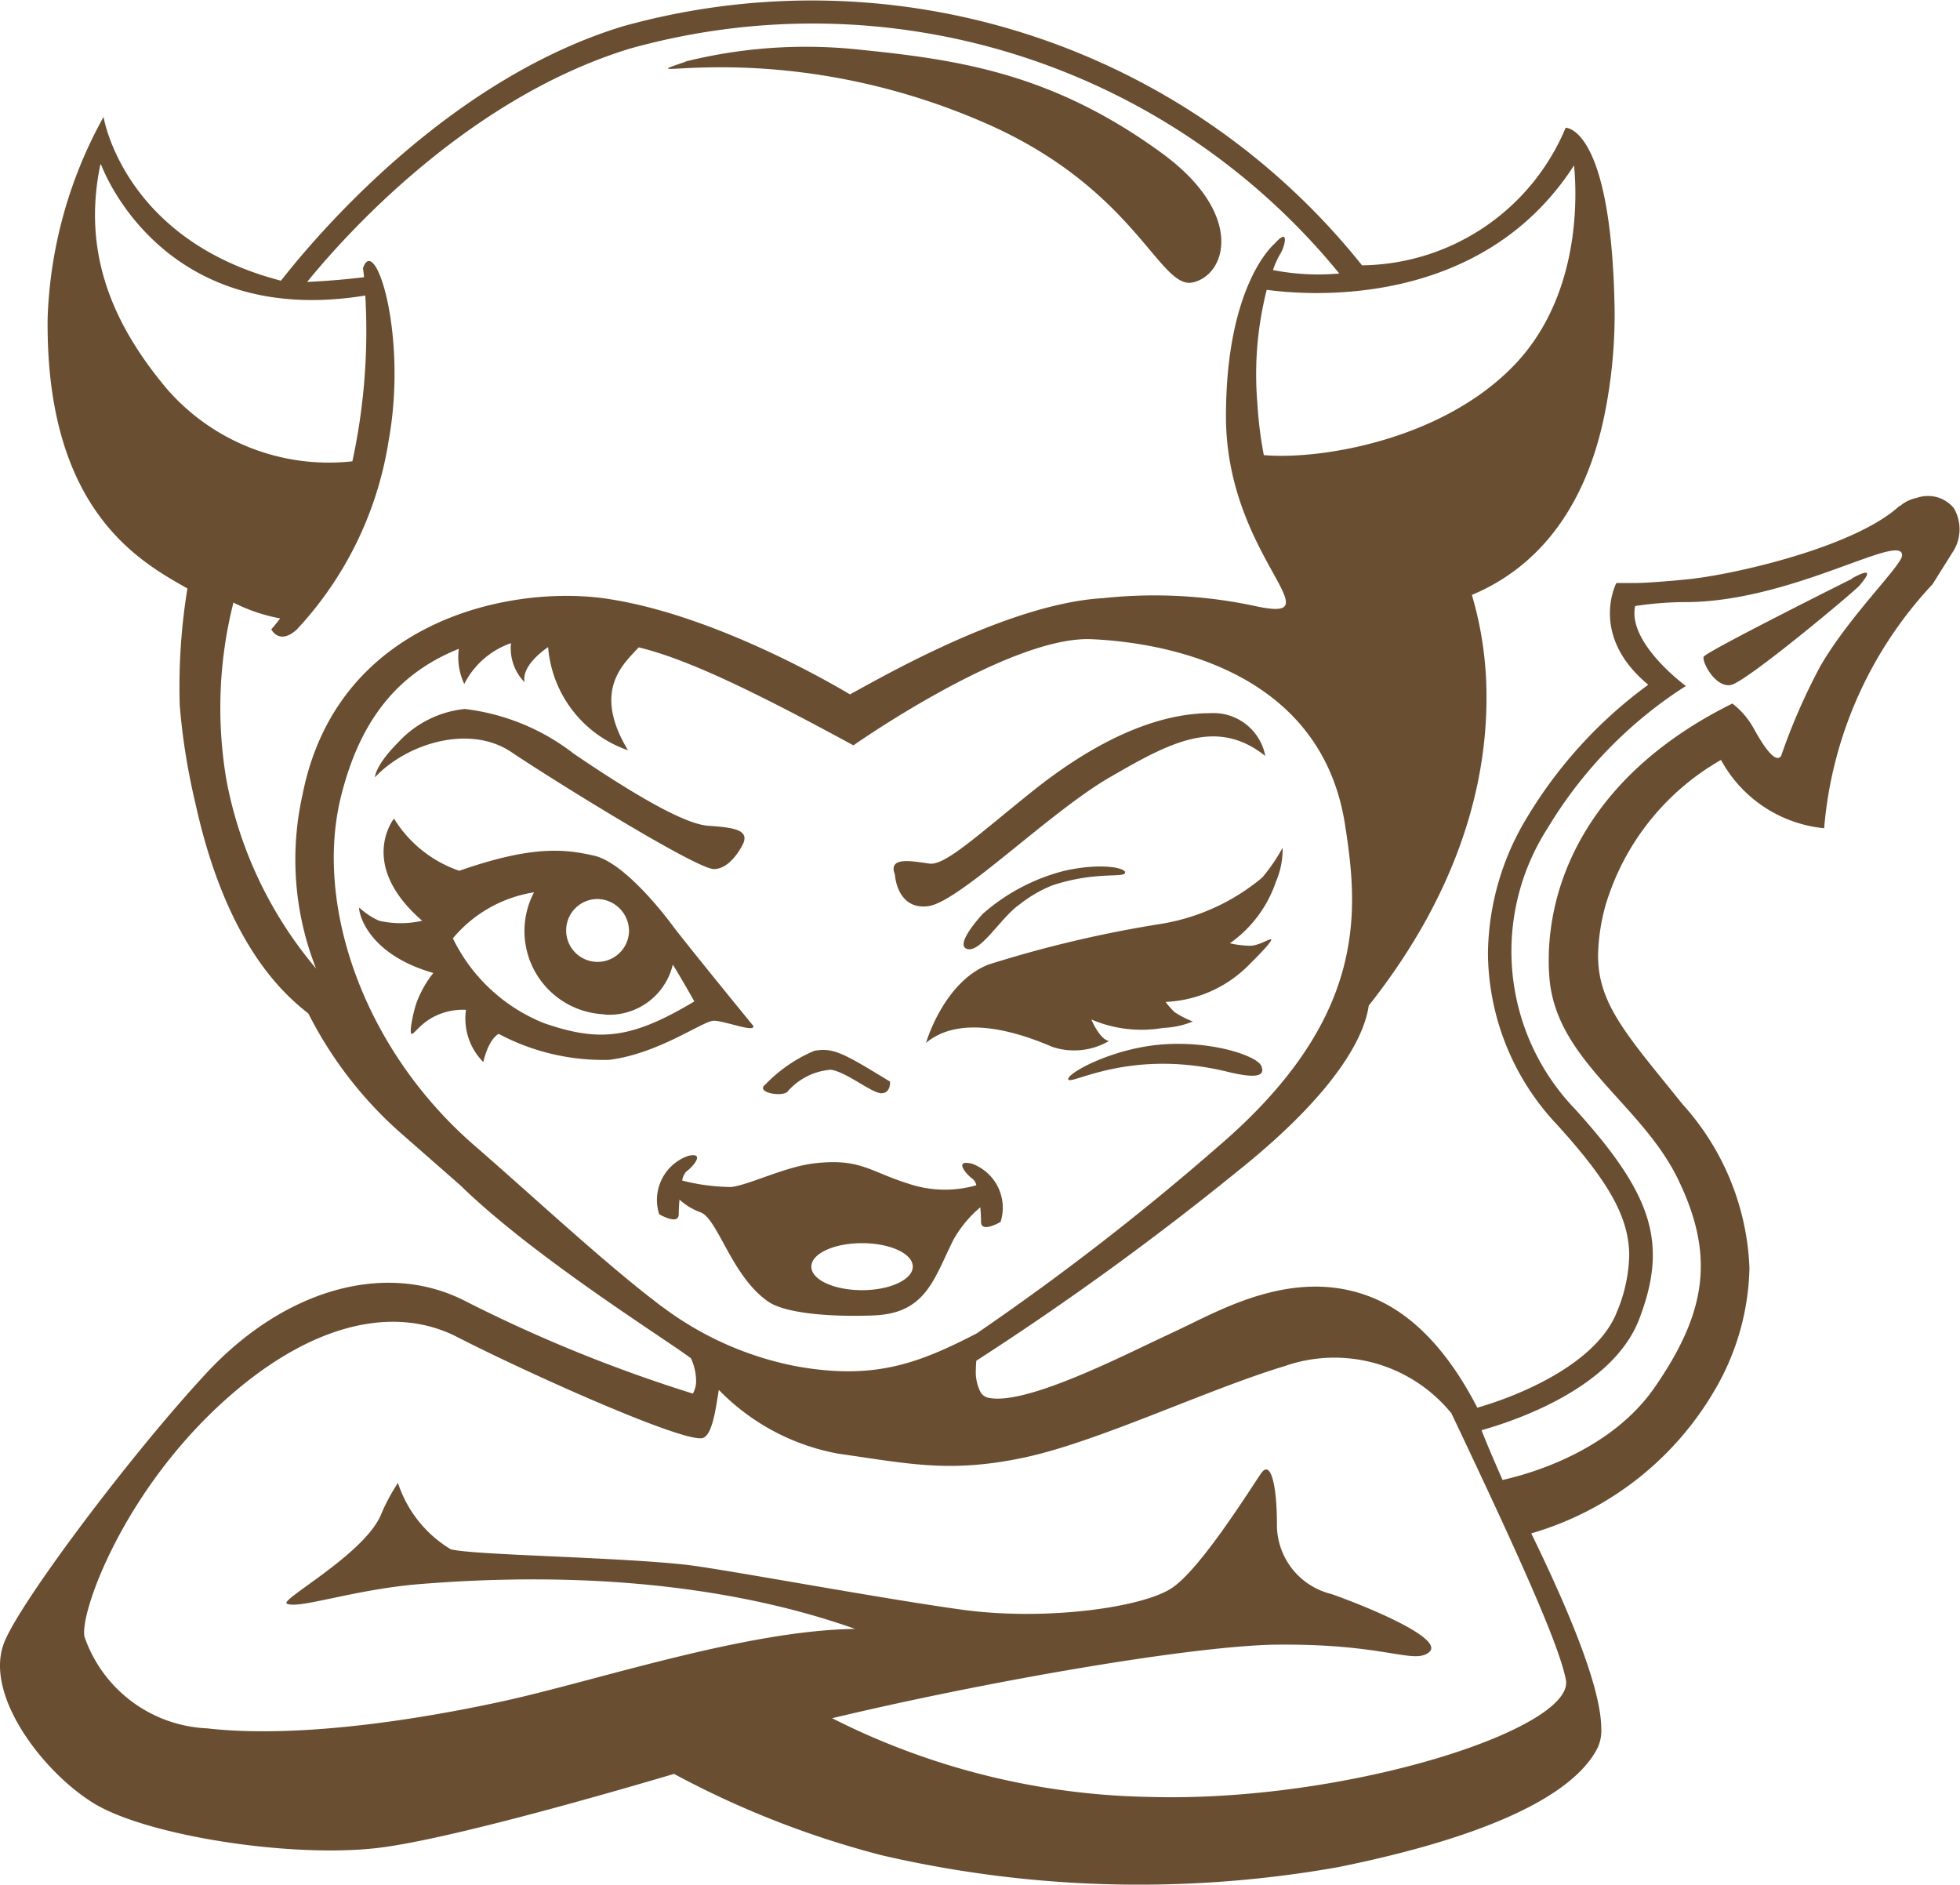<svg xmlns="http://www.w3.org/2000/svg" width="79.227" height="76.196" viewBox="0 0 79.227 76.196">
  <g id="Ebene_x0020_1" transform="translate(-0.014 -0.006)">
    <path id="Pfad_215" data-name="Pfad 215" d="M25.19,1.07C17.95,3.28,12.59,9.8,11.37,11.35,4.99,9.7,4.2,4.73,4.2,4.73a18,18,0,0,0-2.26,8.1c-.1,7.85,3.79,9.9,5.65,10.96a24.64,24.64,0,0,0-.31,4.73,26.224,26.224,0,0,0,.63,3.94c1.27,5.8,3.65,7.78,4.57,8.51A16.2,16.2,0,0,0,16.1,45.7l2.52,2.21c2.96,2.89,8.21,6.16,9.32,6.99a2.156,2.156,0,0,1,.21.86,1.03,1.03,0,0,1-.13.57,59.393,59.393,0,0,1-9.2-3.74c-3.19-1.64-7.29-.5-10.46,2.91C5.31,58.78.8,64.79.18,66.4c-.83,2.13,1.62,5.28,3.66,6.51,2.17,1.3,7.96,2.2,11.47,1.78,3.01-.36,10.23-2.48,11.95-2.99a37.391,37.391,0,0,0,8.4,3.29,46.1,46.1,0,0,0,18.44.48c5.89-1.19,9.52-2.86,10.5-4.84a1.638,1.638,0,0,0,.14-.76c0-1.4-.96-4.06-2.83-7.89a12.671,12.671,0,0,0,7.48-5.9,10.144,10.144,0,0,0,1.34-4.82,10.452,10.452,0,0,0-2.7-6.62l-.5-.62c-1.95-2.4-2.92-3.59-2.92-5.41a8.152,8.152,0,0,1,.29-1.97,10.081,10.081,0,0,1,4.68-5.92,5.33,5.33,0,0,0,4.17,2.76,16.386,16.386,0,0,1,4.38-9.86l.79-1.26a1.687,1.687,0,0,0,.07-1.82,1.356,1.356,0,0,0-1.5-.41,1.478,1.478,0,0,0-.7.35.147.147,0,0,1,.02-.04c-1.83,1.7-6.82,2.81-8.59,2.98-1.49.15-2.11.15-2.11.15h-.76s-1.12,2.12,1.29,4.11a18.309,18.309,0,0,0-4.91,5.38,10.776,10.776,0,0,0-1.57,5.49,10.2,10.2,0,0,0,2.81,6.93c2.03,2.24,2.9,3.7,2.9,5.28a6.231,6.231,0,0,1-.49,2.25c-.81,2.1-3.91,3.39-5.65,3.89-1.21-2.35-2.71-3.91-4.48-4.54-2.74-.98-5.36.3-7.1,1.15l-.52.25-1.02.48c-2.08,1-5.22,2.5-6.58,2.27a.5.5,0,0,1-.37-.22,1.779,1.779,0,0,1-.2-.93c0-.13.01-.25.02-.36a119.742,119.742,0,0,0,10.6-7.69c4.33-3.47,5.13-5.71,5.26-6.66,3.8-4.8,4.76-9.21,4.76-12.41a14.448,14.448,0,0,0-.59-4.19c2.85-1.19,4.72-3.78,5.42-7.58a20.377,20.377,0,0,0,.35-3.93C65.16,5.1,63.3,5.17,63.3,5.17a9.035,9.035,0,0,1-8.23,5.56A28.457,28.457,0,0,0,25.19,1.07ZM58.66,57.1a6.092,6.092,0,0,0-6.72-1.88c-3.15.95-7.56,3.07-10.55,3.7s-4.65.24-7.48-.16a8.986,8.986,0,0,1-4.84-2.58c-.1.57-.24,1.87-.67,1.95-.87.16-7.29-2.74-9.89-4.08s-5.96-.52-9.33,2.48c-4.21,3.74-5.96,8.71-5.75,9.63a5.5,5.5,0,0,0,4.96,3.7c3.39.39,8.03-.24,11.97-1.1,3.75-.82,9.78-2.86,14.22-2.92-3.58-1.27-9.34-2.48-17.61-1.81-2.67.22-4.88,1.02-5.36.79-.31-.15,3.04-1.94,3.78-3.54a7.705,7.705,0,0,1,.71-1.34,4.906,4.906,0,0,0,2.13,2.68c.87.24,6.66.31,9.53.63,1.42.16,7.72,1.34,11.11,1.81s7.32-.08,8.51-.87,3.23-4.1,3.62-4.65.63.55.63,2.05a2.881,2.881,0,0,0,2.2,2.84c1.34.47,4.65,1.81,3.94,2.36-.64.5-1.81-.39-6.38-.31-3.64.11-11.76,1.54-17.74,2.97a29.517,29.517,0,0,0,12.78,3.18c8.03.24,17.25-2.76,16.88-4.73-.28-1.47-2.04-5.32-4.64-10.8ZM14.26,18.64a24.865,24.865,0,0,0,.52-6.69C6.44,13.31,4.09,6.63,4.09,6.63c-.01.03-.02.05-.03.08-.71,3.49.47,6.38,2.74,9.06a8.677,8.677,0,0,0,7.46,2.88Zm54.06,5.7a13.925,13.925,0,0,0-2.21.16c-.32,1.5,2.05,3.23,2.05,3.23a17.508,17.508,0,0,0-5.59,5.75,9.194,9.194,0,0,0,1.1,11.34c3.15,3.47,3.78,5.43,2.6,8.51-1.05,2.72-4.84,4.05-6.37,4.48.24.61.55,1.33.85,2.01.91-.2,4.31-1.09,6.14-3.73,2.13-3.07,2.44-5.36.95-8.43s-4.96-4.8-5.2-8.19,1.34-8.03,7.4-11.03a3.253,3.253,0,0,1,.87,1.02c.39.71.87,1.42,1.1,1.1a24.588,24.588,0,0,1,1.58-3.62c1.18-2.05,3.31-4.09,3.31-4.49,0-.95-4.33,1.81-8.59,1.89ZM14.68,10.87c.47-1.5,1.83,2.64,1.04,6.97A14.431,14.431,0,0,1,12,25.46c-.71.63-1.02-.02-1.02-.02.13-.14.24-.29.36-.44a6.974,6.974,0,0,1-1.89-.64,17.333,17.333,0,0,0-.28,7.19,16.523,16.523,0,0,0,3.62,7.6,11.986,11.986,0,0,1-.55-7.01c1.38-7.05,8.33-8.46,12.13-7.96,4.39.59,9.33,3.49,10,3.89,1.13-.6,6.35-3.67,10.24-3.89a19.472,19.472,0,0,1,6.14.32c3.37.73-1.18-1.99-1.18-7.66,0-5.38,1.97-6.99,1.97-6.99.63-.71.39.16.24.39a3.588,3.588,0,0,0-.31.68,9.461,9.461,0,0,0,2.68.14A27.465,27.465,0,0,0,25.48,1.97C18.83,4,13.85,9.65,12.43,11.4c.95-.04,1.9-.14,2.3-.19-.02-.22-.04-.34-.04-.34ZM26.77,52.81a13.158,13.158,0,0,0,5.4,2.41c3.18.58,4.97-.11,7.32-1.32a105.041,105.041,0,0,0,9.78-7.57c6.05-5.19,5.66-9.51,5.11-13.01-.95-6.06-6.93-7.33-10.24-7.48s-9.63,4.29-9.63,4.29c-3.9-2.12-6.68-3.48-8.68-3.96-.56.63-1.92,1.7-.43,4.16a4.818,4.818,0,0,1-3.23-4.17s-1.1.71-.95,1.42A1.957,1.957,0,0,1,20.67,26a3.341,3.341,0,0,0-1.89,1.65,2.569,2.569,0,0,1-.22-1.42c-2.45.98-4.02,2.87-4.79,6.08-1.02,4.33.94,10.11,5.43,14,2.36,2.05,5.01,4.52,7.16,6.19l-.04-.04s.14.12.39.31c.01.01.03.02.04.03Zm24.45-41.1a13.87,13.87,0,0,0-.38,4.6,16.085,16.085,0,0,0,.26,2.09c2.25.2,7.3-.6,10.22-3.74,2.62-2.83,2.43-6.85,2.32-7.97-3.79,5.88-10.88,5.24-12.42,5.03ZM37.45,42.14s.71-2.44,2.52-3.15a48.018,48.018,0,0,1,7.01-1.65,8.522,8.522,0,0,0,4.06-1.87,7.469,7.469,0,0,0,.82-1.2,3.3,3.3,0,0,1-.27,1.37,5.014,5.014,0,0,1-1.86,2.49,3.846,3.846,0,0,0,.82.1c.33,0,.76-.28.84-.26s-.29.44-.82.96a5.044,5.044,0,0,1-3.44,1.57,3.241,3.241,0,0,0,.36.41,3.68,3.68,0,0,0,.74.38,3.453,3.453,0,0,1-1.2.26,5.141,5.141,0,0,1-2.9-.34s.32.79.71.87a2.793,2.793,0,0,1-2.28.24c-1.1-.47-3.62-1.42-5.12-.16Zm5.59-6.94a7.959,7.959,0,0,0-3.3,1.74s-1.18,1.26-.63,1.42,1.37-1.29,2.13-1.81a5.256,5.256,0,0,1,1.31-.76c1.72-.57,2.86-.3,2.94-.5S44.55,34.86,43.04,35.2Zm-6.85.17s.08,1.42,1.34,1.26,4.88-3.78,7.33-5.2,4.33-2.44,6.3-.87a2.131,2.131,0,0,0-2.23-1.73c-1.97,0-4.39.93-7.15,3.13-2.26,1.81-3.56,3.03-4.19,2.95s-1.71-.33-1.4.45Zm-5.28,8.51a5.992,5.992,0,0,1,2.01-1.4c.79-.16,1.26.14,3.07,1.24,0,0,.04.47-.35.47s-1.42-.87-2.05-.95a2.581,2.581,0,0,0-1.73.87c-.16.24-1.26.08-.95-.24Zm12.29-.24c-.12-.22,1.73-1.26,3.78-1.42s3.86.47,4.02.87-.17.52-1.34.24c-3.92-.97-6.34.53-6.46.31Zm-3.94,3.39c-.71-.16-.16.47.08.63a.483.483,0,0,1,.14.25,4.62,4.62,0,0,1-2.82-.09c-1.5-.47-1.89-1.02-3.78-.79-1.17.15-2.6.87-3.31.95a8.233,8.233,0,0,1-1.98-.26.669.669,0,0,1,.17-.37c.24-.16.79-.79.08-.63a1.886,1.886,0,0,0-1.18,2.36s.79.47.79,0c0-.15.01-.36.03-.59a2.585,2.585,0,0,0,.84.51c.71.24,1.26,2.6,2.76,3.62.69.47,2.52.62,4.25.55,2.13-.08,2.44-1.5,3.23-3.07a4.79,4.79,0,0,1,1.08-1.3c.02.22.03.44.03.59,0,.47.79,0,.79,0a1.894,1.894,0,0,0-1.18-2.36Zm-8.82-5.59s-2.73-3.34-3.25-4.04-2.02-2.55-3.16-2.81-2.46-.44-5.45.61a5,5,0,0,1-2.64-2.11s-1.49,1.85,1.14,4.13a3.933,3.933,0,0,1-1.74,0,2.923,2.923,0,0,1-.8-.53c-.06-.04.12,1.82,2.99,2.64a4.431,4.431,0,0,0-.64,1.1c-.16.39-.35,1.34-.24,1.36s.34-.41.92-.7a2.55,2.55,0,0,1,1.28-.27,2.491,2.491,0,0,0,.7,2.11s.18-.88.62-1.14a8.975,8.975,0,0,0,4.48,1.05c2.02-.26,3.78-1.58,4.22-1.58s1.76.53,1.58.18Zm-.39-7.33s-.47,1.02-1.18,1.02-6.54-3.62-8.19-4.73-4.17-.39-5.51,1.02c0,0,0-.47.95-1.42a4.242,4.242,0,0,1,2.68-1.34,8.885,8.885,0,0,1,4.41,1.81c2.21,1.5,4.41,2.84,5.43,2.91s1.65.16,1.42.71ZM74.87,23.4s-5.91,2.95-5.99,3.15.47,1.26,1.1,1.14,5.04-3.82,5.2-4.02.75-.87-.32-.28ZM27.73,2.49a20.165,20.165,0,0,1,7.09-.47c4.08.41,7.78,1,12.11,4.14,3.43,2.48,2.66,4.96,1.3,5.26s-2.3-3.78-8.39-6.44C31.38,1.28,24.78,3.5,27.73,2.5ZM24.43,41a3.368,3.368,0,0,1-2.83-4.93,5.354,5.354,0,0,0-3.28,1.86,6.972,6.972,0,0,0,3.69,3.43c2.23.77,3.53.64,6.07-.88-.06-.11-.5-.89-.87-1.49a2.635,2.635,0,0,1-2.77,2.02Zm1.01-3.34a1.271,1.271,0,1,1-1.27-1.32A1.3,1.3,0,0,1,25.44,37.66ZM36.91,51.2c0,.52-.92.95-2.05.95s-2.05-.42-2.05-.95.92-.95,2.05-.95S36.91,50.67,36.91,51.2Z" fill="#6a4e32" stroke="#6a4e32" stroke-miterlimit="22.926" stroke-width="0" fill-rule="evenodd"/>
  </g>
</svg>
